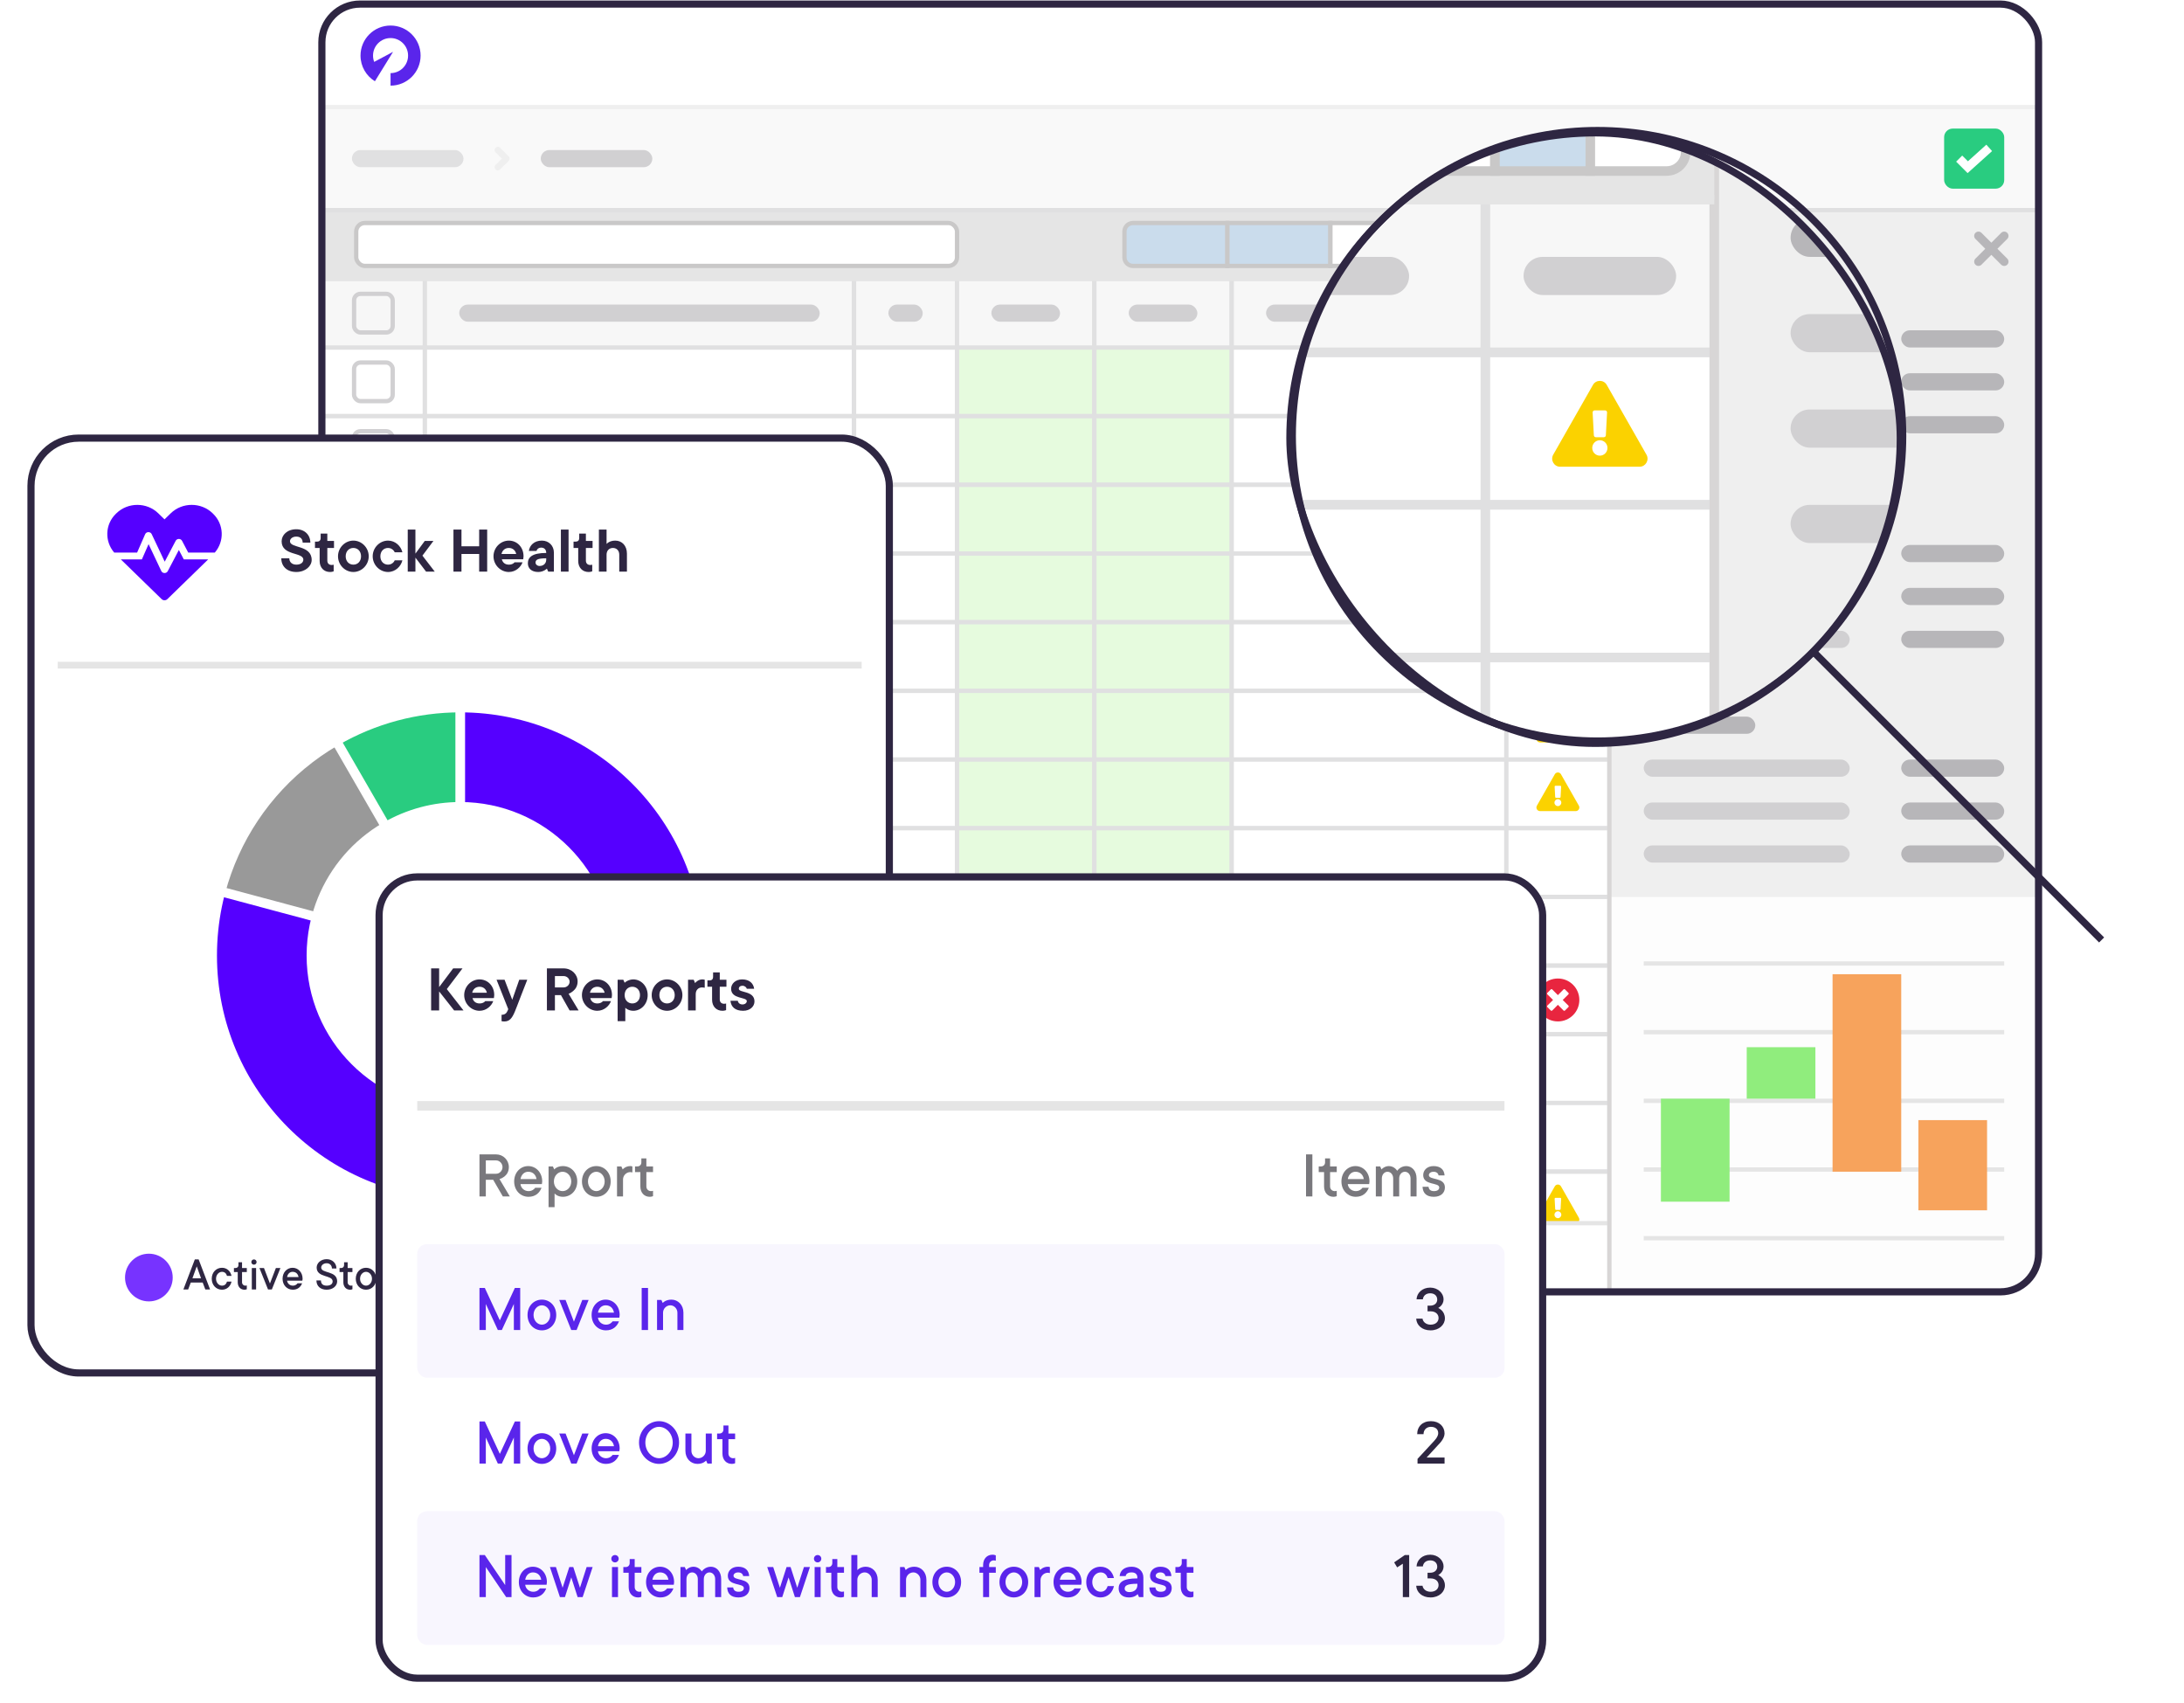 <svg width="458" height="357" viewBox="0 0 458 357" fill="none" xmlns="http://www.w3.org/2000/svg">
<g clip-path="url(#clip0_6197_30783)">
<rect x="67.5" y="0.855" width="360" height="270" rx="8" fill="#F9F9F9"/>
<rect x="67.5" y="72.856" width="21.6" height="14.4" fill="white"/>
<rect x="74.251" y="76.005" width="8.1" height="8.1" rx="1.35" fill="white" stroke="#D1D0D2" stroke-width="0.9"/>
<rect x="67.5" y="72.856" width="21.6" height="14.4" stroke="#E0E0E1" stroke-width="0.9"/>
<rect x="89.102" y="72.856" width="90" height="14.4" fill="white"/>
<rect x="89.102" y="72.856" width="90" height="14.4" stroke="#E0E0E1" stroke-width="0.9"/>
<rect x="179.102" y="72.856" width="21.6" height="14.4" fill="white"/>
<rect x="179.102" y="72.856" width="21.6" height="14.4" stroke="#E0E0E1" stroke-width="0.9"/>
<rect x="200.699" y="72.856" width="28.8" height="14.4" fill="#E6FBDE"/>
<rect x="200.699" y="72.856" width="28.8" height="14.4" stroke="#E0E0E1" stroke-width="0.9"/>
<rect x="229.5" y="72.856" width="28.8" height="14.4" fill="#E6FBDE"/>
<rect x="229.5" y="72.856" width="28.8" height="14.4" stroke="#E0E0E1" stroke-width="0.9"/>
<rect x="258.301" y="72.856" width="57.6" height="14.4" fill="white"/>
<rect x="258.301" y="72.856" width="57.6" height="14.4" stroke="#E0E0E1" stroke-width="0.9"/>
<rect x="315.898" y="72.856" width="21.6" height="14.4" fill="white"/>
<path d="M331.098 82.516C331.386 83.022 331.024 83.655 330.448 83.655H322.95C322.373 83.655 322.013 83.021 322.3 82.516L326.05 75.934C326.338 75.428 327.061 75.429 327.349 75.934L331.098 82.516ZM326.699 81.155C326.302 81.155 325.98 81.481 325.98 81.883C325.98 82.285 326.302 82.611 326.699 82.611C327.096 82.611 327.418 82.285 327.418 81.883C327.418 81.481 327.096 81.155 326.699 81.155ZM326.017 78.539L326.133 80.691C326.138 80.791 326.22 80.87 326.32 80.87H327.078C327.178 80.87 327.26 80.791 327.266 80.691L327.382 78.539C327.387 78.43 327.302 78.339 327.194 78.339H326.204C326.096 78.339 326.011 78.43 326.017 78.539Z" fill="#FBD200"/>
<rect x="315.898" y="72.856" width="21.6" height="14.4" stroke="#E0E0E1" stroke-width="0.9"/>
<rect x="67.5" y="87.254" width="21.6" height="14.4" fill="white"/>
<rect x="74.251" y="90.407" width="8.1" height="8.1" rx="1.35" fill="white" stroke="#D1D0D2" stroke-width="0.9"/>
<rect x="67.5" y="87.254" width="21.6" height="14.4" stroke="#E0E0E1" stroke-width="0.9"/>
<rect x="89.102" y="87.254" width="90" height="14.4" fill="white"/>
<rect x="89.102" y="87.254" width="90" height="14.4" stroke="#E0E0E1" stroke-width="0.9"/>
<rect x="179.102" y="87.254" width="21.6" height="14.4" fill="white"/>
<rect x="179.102" y="87.254" width="21.6" height="14.4" stroke="#E0E0E1" stroke-width="0.9"/>
<rect x="200.699" y="87.254" width="28.8" height="14.4" fill="#E6FBDE"/>
<rect x="200.699" y="87.254" width="28.8" height="14.4" stroke="#E0E0E1" stroke-width="0.9"/>
<rect x="229.5" y="87.254" width="28.8" height="14.4" fill="#E6FBDE"/>
<rect x="229.5" y="87.254" width="28.8" height="14.4" stroke="#E0E0E1" stroke-width="0.9"/>
<rect x="258.301" y="87.254" width="57.6" height="14.4" fill="white"/>
<rect x="258.301" y="87.254" width="57.6" height="14.4" stroke="#E0E0E1" stroke-width="0.9"/>
<rect x="315.898" y="87.254" width="21.6" height="14.4" fill="white"/>
<rect x="315.898" y="87.254" width="21.6" height="14.4" stroke="#E0E0E1" stroke-width="0.9"/>
<rect x="67.5" y="101.656" width="21.6" height="14.4" fill="white"/>
<rect x="74.251" y="104.805" width="8.1" height="8.1" rx="1.35" fill="white" stroke="#D1D0D2" stroke-width="0.9"/>
<rect x="67.5" y="101.656" width="21.6" height="14.4" stroke="#E0E0E1" stroke-width="0.9"/>
<rect x="89.102" y="101.656" width="90" height="14.4" fill="white"/>
<rect x="89.102" y="101.656" width="90" height="14.4" stroke="#E0E0E1" stroke-width="0.9"/>
<rect x="179.102" y="101.656" width="21.6" height="14.4" fill="white"/>
<rect x="179.102" y="101.656" width="21.6" height="14.4" stroke="#E0E0E1" stroke-width="0.9"/>
<rect x="200.699" y="101.656" width="28.8" height="14.4" fill="#E6FBDE"/>
<rect x="200.699" y="101.656" width="28.8" height="14.4" stroke="#E0E0E1" stroke-width="0.9"/>
<rect x="229.5" y="101.656" width="28.8" height="14.4" fill="#E6FBDE"/>
<rect x="229.5" y="101.656" width="28.8" height="14.4" stroke="#E0E0E1" stroke-width="0.9"/>
<rect x="258.301" y="101.656" width="57.6" height="14.4" fill="white"/>
<rect x="258.301" y="101.656" width="57.6" height="14.4" stroke="#E0E0E1" stroke-width="0.9"/>
<rect x="315.898" y="101.656" width="21.6" height="14.4" fill="white"/>
<rect x="315.898" y="101.656" width="21.6" height="14.4" stroke="#E0E0E1" stroke-width="0.9"/>
<rect x="67.5" y="116.055" width="21.6" height="14.4" fill="white"/>
<rect x="74.251" y="119.204" width="8.1" height="8.1" rx="1.35" fill="white" stroke="#D1D0D2" stroke-width="0.9"/>
<rect x="67.5" y="116.055" width="21.6" height="14.4" stroke="#E0E0E1" stroke-width="0.9"/>
<rect x="89.102" y="116.055" width="90" height="14.4" fill="white"/>
<rect x="89.102" y="116.055" width="90" height="14.4" stroke="#E0E0E1" stroke-width="0.9"/>
<rect x="179.102" y="116.055" width="21.6" height="14.4" fill="white"/>
<rect x="179.102" y="116.055" width="21.6" height="14.4" stroke="#E0E0E1" stroke-width="0.9"/>
<rect x="200.699" y="116.055" width="28.8" height="14.4" fill="#E6FBDE"/>
<rect x="200.699" y="116.055" width="28.8" height="14.4" stroke="#E0E0E1" stroke-width="0.9"/>
<rect x="229.5" y="116.055" width="28.8" height="14.4" fill="#E6FBDE"/>
<rect x="229.5" y="116.055" width="28.8" height="14.4" stroke="#E0E0E1" stroke-width="0.9"/>
<rect x="258.301" y="116.055" width="57.6" height="14.4" fill="white"/>
<rect x="258.301" y="116.055" width="57.6" height="14.4" stroke="#E0E0E1" stroke-width="0.9"/>
<rect x="315.898" y="116.055" width="21.6" height="14.4" fill="white"/>
<path d="M331.098 125.715C331.386 126.221 331.024 126.854 330.448 126.854H322.95C322.373 126.854 322.013 126.22 322.3 125.715L326.05 119.133C326.338 118.627 327.061 118.628 327.349 119.133L331.098 125.715ZM326.699 124.354C326.302 124.354 325.98 124.68 325.98 125.082C325.98 125.484 326.302 125.81 326.699 125.81C327.096 125.81 327.418 125.484 327.418 125.082C327.418 124.68 327.096 124.354 326.699 124.354ZM326.017 121.738L326.133 123.89C326.138 123.991 326.22 124.07 326.32 124.07H327.078C327.178 124.07 327.26 123.991 327.266 123.89L327.382 121.738C327.387 121.63 327.302 121.538 327.194 121.538H326.204C326.096 121.538 326.011 121.63 326.017 121.738Z" fill="#FBD200"/>
<rect x="315.898" y="116.055" width="21.6" height="14.4" stroke="#E0E0E1" stroke-width="0.9"/>
<rect x="67.5" y="130.457" width="21.6" height="14.4" fill="white"/>
<rect x="74.251" y="133.606" width="8.1" height="8.1" rx="1.35" fill="white" stroke="#D1D0D2" stroke-width="0.9"/>
<rect x="67.5" y="130.457" width="21.6" height="14.4" stroke="#E0E0E1" stroke-width="0.9"/>
<rect x="89.102" y="130.457" width="90" height="14.4" fill="white"/>
<rect x="89.102" y="130.457" width="90" height="14.4" stroke="#E0E0E1" stroke-width="0.9"/>
<rect x="179.102" y="130.457" width="21.6" height="14.4" fill="white"/>
<rect x="179.102" y="130.457" width="21.6" height="14.4" stroke="#E0E0E1" stroke-width="0.9"/>
<rect x="200.699" y="130.457" width="28.8" height="14.4" fill="#E6FBDE"/>
<rect x="200.699" y="130.457" width="28.8" height="14.4" stroke="#E0E0E1" stroke-width="0.9"/>
<rect x="229.5" y="130.457" width="28.8" height="14.4" fill="#E6FBDE"/>
<rect x="229.5" y="130.457" width="28.8" height="14.4" stroke="#E0E0E1" stroke-width="0.9"/>
<rect x="258.301" y="130.457" width="57.6" height="14.4" fill="white"/>
<rect x="258.301" y="130.457" width="57.6" height="14.4" stroke="#E0E0E1" stroke-width="0.9"/>
<rect x="315.898" y="130.457" width="21.6" height="14.4" fill="white"/>
<rect x="315.898" y="130.457" width="21.6" height="14.4" stroke="#E0E0E1" stroke-width="0.9"/>
<rect x="67.5" y="144.855" width="21.6" height="14.4" fill="white"/>
<rect x="74.251" y="148.005" width="8.1" height="8.1" rx="1.35" fill="white" stroke="#D1D0D2" stroke-width="0.9"/>
<rect x="67.5" y="144.855" width="21.6" height="14.4" stroke="#E0E0E1" stroke-width="0.9"/>
<rect x="89.102" y="144.855" width="90" height="14.4" fill="white"/>
<rect x="89.102" y="144.855" width="90" height="14.4" stroke="#E0E0E1" stroke-width="0.9"/>
<rect x="179.102" y="144.855" width="21.6" height="14.4" fill="white"/>
<rect x="179.102" y="144.855" width="21.6" height="14.4" stroke="#E0E0E1" stroke-width="0.9"/>
<rect x="200.699" y="144.855" width="28.8" height="14.4" fill="#E6FBDE"/>
<rect x="200.699" y="144.855" width="28.8" height="14.4" stroke="#E0E0E1" stroke-width="0.9"/>
<rect x="229.5" y="144.855" width="28.8" height="14.4" fill="#E6FBDE"/>
<rect x="229.5" y="144.855" width="28.8" height="14.4" stroke="#E0E0E1" stroke-width="0.9"/>
<rect x="258.301" y="144.855" width="57.6" height="14.4" fill="white"/>
<rect x="258.301" y="144.855" width="57.6" height="14.4" stroke="#E0E0E1" stroke-width="0.9"/>
<rect x="315.898" y="144.855" width="21.6" height="14.4" fill="white"/>
<path d="M331.098 154.516C331.386 155.022 331.024 155.655 330.448 155.655H322.95C322.373 155.655 322.013 155.021 322.3 154.516L326.05 147.934C326.338 147.428 327.061 147.429 327.349 147.934L331.098 154.516ZM326.699 153.155C326.302 153.155 325.98 153.481 325.98 153.883C325.98 154.285 326.302 154.611 326.699 154.611C327.096 154.611 327.418 154.285 327.418 153.883C327.418 153.481 327.096 153.155 326.699 153.155ZM326.017 150.539L326.133 152.691C326.138 152.791 326.22 152.87 326.32 152.87H327.078C327.178 152.87 327.26 152.791 327.266 152.691L327.382 150.539C327.387 150.431 327.302 150.339 327.194 150.339H326.204C326.096 150.339 326.011 150.431 326.017 150.539Z" fill="#FBD200"/>
<rect x="315.898" y="144.855" width="21.6" height="14.4" stroke="#E0E0E1" stroke-width="0.9"/>
<rect x="67.5" y="159.254" width="21.6" height="14.4" fill="white"/>
<rect x="74.251" y="162.407" width="8.1" height="8.1" rx="1.35" fill="white" stroke="#D1D0D2" stroke-width="0.9"/>
<rect x="67.5" y="159.254" width="21.6" height="14.4" stroke="#E0E0E1" stroke-width="0.9"/>
<rect x="89.102" y="159.254" width="90" height="14.4" fill="white"/>
<rect x="89.102" y="159.254" width="90" height="14.4" stroke="#E0E0E1" stroke-width="0.9"/>
<rect x="179.102" y="159.254" width="21.6" height="14.4" fill="white"/>
<rect x="179.102" y="159.254" width="21.6" height="14.4" stroke="#E0E0E1" stroke-width="0.9"/>
<rect x="200.699" y="159.254" width="28.8" height="14.4" fill="#E6FBDE"/>
<rect x="200.699" y="159.254" width="28.8" height="14.4" stroke="#E0E0E1" stroke-width="0.9"/>
<rect x="229.5" y="159.254" width="28.8" height="14.4" fill="#E6FBDE"/>
<rect x="229.5" y="159.254" width="28.8" height="14.4" stroke="#E0E0E1" stroke-width="0.9"/>
<rect x="258.301" y="159.254" width="57.6" height="14.4" fill="white"/>
<rect x="258.301" y="159.254" width="57.6" height="14.4" stroke="#E0E0E1" stroke-width="0.9"/>
<rect x="315.898" y="159.254" width="21.6" height="14.4" fill="white"/>
<path d="M331.098 168.918C331.386 169.424 331.024 170.057 330.448 170.057H322.95C322.373 170.057 322.013 169.423 322.3 168.918L326.05 162.336C326.338 161.83 327.061 161.831 327.349 162.336L331.098 168.918ZM326.699 167.557C326.302 167.557 325.98 167.883 325.98 168.285C325.98 168.687 326.302 169.013 326.699 169.013C327.096 169.013 327.418 168.687 327.418 168.285C327.418 167.883 327.096 167.557 326.699 167.557ZM326.017 164.942L326.133 167.093C326.138 167.194 326.22 167.273 326.32 167.273H327.078C327.178 167.273 327.26 167.194 327.266 167.093L327.382 164.942C327.387 164.833 327.302 164.741 327.194 164.741H326.204C326.096 164.741 326.011 164.833 326.017 164.942Z" fill="#FBD200"/>
<rect x="315.898" y="159.254" width="21.6" height="14.4" stroke="#E0E0E1" stroke-width="0.9"/>
<rect x="67.5" y="173.656" width="21.6" height="14.4" fill="white"/>
<rect x="74.251" y="176.805" width="8.1" height="8.1" rx="1.35" fill="white" stroke="#D1D0D2" stroke-width="0.9"/>
<rect x="67.5" y="173.656" width="21.6" height="14.4" stroke="#E0E0E1" stroke-width="0.9"/>
<rect x="89.102" y="173.656" width="90" height="14.4" fill="white"/>
<rect x="89.102" y="173.656" width="90" height="14.4" stroke="#E0E0E1" stroke-width="0.9"/>
<rect x="179.102" y="173.656" width="21.6" height="14.4" fill="white"/>
<rect x="179.102" y="173.656" width="21.6" height="14.4" stroke="#E0E0E1" stroke-width="0.9"/>
<rect x="200.699" y="173.656" width="28.8" height="14.4" fill="#E6FBDE"/>
<rect x="200.699" y="173.656" width="28.8" height="14.4" stroke="#E0E0E1" stroke-width="0.9"/>
<rect x="229.5" y="173.656" width="28.8" height="14.4" fill="#E6FBDE"/>
<rect x="229.5" y="173.656" width="28.8" height="14.4" stroke="#E0E0E1" stroke-width="0.9"/>
<rect x="258.301" y="173.656" width="57.6" height="14.4" fill="white"/>
<rect x="258.301" y="173.656" width="57.6" height="14.4" stroke="#E0E0E1" stroke-width="0.9"/>
<rect x="315.898" y="173.656" width="21.6" height="14.4" fill="white"/>
<rect x="315.898" y="173.656" width="21.6" height="14.4" stroke="#E0E0E1" stroke-width="0.9"/>
<rect x="67.5" y="188.055" width="21.6" height="14.4" fill="white"/>
<rect x="74.251" y="191.204" width="8.1" height="8.1" rx="1.35" fill="white" stroke="#D1D0D2" stroke-width="0.9"/>
<rect x="67.5" y="188.055" width="21.6" height="14.4" stroke="#E0E0E1" stroke-width="0.9"/>
<rect x="89.102" y="188.055" width="90" height="14.4" fill="white"/>
<rect x="89.102" y="188.055" width="90" height="14.4" stroke="#E0E0E1" stroke-width="0.9"/>
<rect x="179.102" y="188.055" width="21.6" height="14.4" fill="white"/>
<rect x="179.102" y="188.055" width="21.6" height="14.4" stroke="#E0E0E1" stroke-width="0.9"/>
<rect x="200.699" y="188.055" width="28.8" height="14.4" fill="#E6FBDE"/>
<rect x="200.699" y="188.055" width="28.8" height="14.4" stroke="#E0E0E1" stroke-width="0.9"/>
<rect x="229.5" y="188.055" width="28.8" height="14.4" fill="#E6FBDE"/>
<rect x="229.5" y="188.055" width="28.8" height="14.4" stroke="#E0E0E1" stroke-width="0.9"/>
<rect x="258.301" y="188.055" width="57.6" height="14.4" fill="white"/>
<rect x="258.301" y="188.055" width="57.6" height="14.4" stroke="#E0E0E1" stroke-width="0.9"/>
<rect x="315.898" y="188.055" width="21.6" height="14.4" fill="white"/>
<rect x="315.898" y="188.055" width="21.6" height="14.4" stroke="#E0E0E1" stroke-width="0.9"/>
<rect x="67.5" y="202.457" width="21.6" height="14.4" fill="white"/>
<rect x="74.251" y="205.606" width="8.1" height="8.1" rx="1.35" fill="white" stroke="#D1D0D2" stroke-width="0.9"/>
<rect x="67.5" y="202.457" width="21.6" height="14.4" stroke="#E0E0E1" stroke-width="0.9"/>
<rect x="89.102" y="202.457" width="90" height="14.4" fill="white"/>
<rect x="89.102" y="202.457" width="90" height="14.4" stroke="#E0E0E1" stroke-width="0.9"/>
<rect x="179.102" y="202.457" width="21.6" height="14.4" fill="white"/>
<rect x="179.102" y="202.457" width="21.6" height="14.4" stroke="#E0E0E1" stroke-width="0.9"/>
<rect x="200.699" y="202.457" width="28.8" height="14.4" fill="#E6FBDE"/>
<rect x="200.699" y="202.457" width="28.8" height="14.4" stroke="#E0E0E1" stroke-width="0.9"/>
<rect x="229.5" y="202.457" width="28.8" height="14.4" fill="#E6FBDE"/>
<rect x="229.5" y="202.457" width="28.8" height="14.4" stroke="#E0E0E1" stroke-width="0.9"/>
<rect x="258.301" y="202.457" width="57.6" height="14.4" fill="white"/>
<rect x="258.301" y="202.457" width="57.6" height="14.4" stroke="#E0E0E1" stroke-width="0.9"/>
<rect x="315.898" y="202.457" width="21.6" height="14.4" fill="white"/>
<path d="M326.699 205.156C324.213 205.156 322.199 207.17 322.199 209.656C322.199 212.142 324.213 214.156 326.699 214.156C329.185 214.156 331.199 212.142 331.199 209.656C331.199 207.17 329.185 205.156 326.699 205.156ZM328.906 210.838C328.991 210.923 328.991 211.061 328.906 211.146L328.187 211.863C328.102 211.948 327.964 211.948 327.879 211.863L326.699 210.672L325.518 211.863C325.433 211.948 325.295 211.948 325.21 211.863L324.493 211.144C324.407 211.059 324.407 210.921 324.493 210.836L325.683 209.656L324.493 208.475C324.407 208.39 324.407 208.252 324.493 208.167L325.211 207.448C325.297 207.363 325.435 207.363 325.52 207.448L326.699 208.64L327.88 207.45C327.966 207.365 328.104 207.365 328.189 207.45L328.907 208.168C328.993 208.254 328.993 208.392 328.907 208.477L327.715 209.656L328.906 210.838Z" fill="#E8253F"/>
<rect x="315.898" y="202.457" width="21.6" height="14.4" stroke="#E0E0E1" stroke-width="0.9"/>
<rect x="67.5" y="216.855" width="21.6" height="14.4" fill="white"/>
<rect x="74.251" y="220.005" width="8.1" height="8.1" rx="1.35" fill="white" stroke="#D1D0D2" stroke-width="0.9"/>
<rect x="67.5" y="216.855" width="21.6" height="14.4" stroke="#E0E0E1" stroke-width="0.9"/>
<rect x="89.102" y="216.855" width="90" height="14.4" fill="white"/>
<rect x="89.102" y="216.855" width="90" height="14.4" stroke="#E0E0E1" stroke-width="0.9"/>
<rect x="179.102" y="216.855" width="21.6" height="14.4" fill="white"/>
<rect x="179.102" y="216.855" width="21.6" height="14.4" stroke="#E0E0E1" stroke-width="0.9"/>
<rect x="200.699" y="216.855" width="28.8" height="14.4" fill="#E6FBDE"/>
<rect x="200.699" y="216.855" width="28.8" height="14.4" stroke="#E0E0E1" stroke-width="0.9"/>
<rect x="229.5" y="216.855" width="28.8" height="14.4" fill="#E6FBDE"/>
<rect x="229.5" y="216.855" width="28.8" height="14.4" stroke="#E0E0E1" stroke-width="0.9"/>
<rect x="258.301" y="216.855" width="57.6" height="14.4" fill="white"/>
<rect x="258.301" y="216.855" width="57.6" height="14.4" stroke="#E0E0E1" stroke-width="0.9"/>
<rect x="315.898" y="216.855" width="21.6" height="14.4" fill="white"/>
<rect x="315.898" y="216.855" width="21.6" height="14.4" stroke="#E0E0E1" stroke-width="0.9"/>
<rect x="67.5" y="231.254" width="21.6" height="14.4" fill="white"/>
<rect x="74.251" y="234.407" width="8.1" height="8.1" rx="1.35" fill="white" stroke="#D1D0D2" stroke-width="0.9"/>
<rect x="67.5" y="231.254" width="21.6" height="14.4" stroke="#E0E0E1" stroke-width="0.9"/>
<rect x="89.102" y="231.254" width="90" height="14.4" fill="white"/>
<rect x="89.102" y="231.254" width="90" height="14.4" stroke="#E0E0E1" stroke-width="0.9"/>
<rect x="179.102" y="231.254" width="21.6" height="14.4" fill="white"/>
<rect x="179.102" y="231.254" width="21.6" height="14.4" stroke="#E0E0E1" stroke-width="0.9"/>
<rect x="200.699" y="231.254" width="28.8" height="14.4" fill="#E6FBDE"/>
<rect x="200.699" y="231.254" width="28.8" height="14.4" stroke="#E0E0E1" stroke-width="0.9"/>
<rect x="229.5" y="231.254" width="28.8" height="14.4" fill="#E6FBDE"/>
<rect x="229.5" y="231.254" width="28.8" height="14.4" stroke="#E0E0E1" stroke-width="0.9"/>
<rect x="258.301" y="231.254" width="57.6" height="14.4" fill="white"/>
<rect x="258.301" y="231.254" width="57.6" height="14.4" stroke="#E0E0E1" stroke-width="0.9"/>
<rect x="315.898" y="231.254" width="21.6" height="14.4" fill="white"/>
<rect x="315.898" y="231.254" width="21.6" height="14.4" stroke="#E0E0E1" stroke-width="0.9"/>
<rect x="67.5" y="245.656" width="21.6" height="14.4" fill="white"/>
<rect x="74.251" y="248.805" width="8.1" height="8.1" rx="1.35" fill="white" stroke="#D1D0D2" stroke-width="0.9"/>
<rect x="67.5" y="245.656" width="21.6" height="14.4" stroke="#E0E0E1" stroke-width="0.9"/>
<rect x="89.102" y="245.656" width="90" height="14.4" fill="white"/>
<rect x="89.102" y="245.656" width="90" height="14.4" stroke="#E0E0E1" stroke-width="0.9"/>
<rect x="179.102" y="245.656" width="21.6" height="14.4" fill="white"/>
<rect x="179.102" y="245.656" width="21.6" height="14.4" stroke="#E0E0E1" stroke-width="0.9"/>
<rect x="200.699" y="245.656" width="28.8" height="14.4" fill="#E6FBDE"/>
<rect x="200.699" y="245.656" width="28.8" height="14.4" stroke="#E0E0E1" stroke-width="0.9"/>
<rect x="229.5" y="245.656" width="28.8" height="14.4" fill="#E6FBDE"/>
<rect x="229.5" y="245.656" width="28.8" height="14.4" stroke="#E0E0E1" stroke-width="0.9"/>
<rect x="258.301" y="245.656" width="57.6" height="14.4" fill="white"/>
<rect x="258.301" y="245.656" width="57.6" height="14.4" stroke="#E0E0E1" stroke-width="0.9"/>
<rect x="315.898" y="245.656" width="21.6" height="14.4" fill="white"/>
<path d="M331.098 255.317C331.386 255.823 331.024 256.455 330.448 256.455H322.95C322.373 256.455 322.013 255.822 322.3 255.317L326.05 248.735C326.338 248.229 327.061 248.229 327.349 248.735L331.098 255.317ZM326.699 253.956C326.302 253.956 325.98 254.282 325.98 254.684C325.98 255.086 326.302 255.411 326.699 255.411C327.096 255.411 327.418 255.086 327.418 254.684C327.418 254.282 327.096 253.956 326.699 253.956ZM326.017 251.34L326.133 253.492C326.138 253.592 326.22 253.671 326.32 253.671H327.078C327.178 253.671 327.26 253.592 327.266 253.492L327.382 251.34C327.387 251.231 327.302 251.14 327.194 251.14H326.204C326.096 251.14 326.011 251.231 326.017 251.34Z" fill="#FBD200"/>
<rect x="315.898" y="245.656" width="21.6" height="14.4" stroke="#E0E0E1" stroke-width="0.9"/>
<rect x="67.5" y="256.457" width="270" height="14.4" fill="white"/>
<rect x="67.5" y="256.457" width="270" height="14.4" stroke="#E5E5E5" stroke-width="0.9"/>
<rect x="67.5" y="58.457" width="21.6" height="14.4" fill="#F7F7F7"/>
<rect x="74.251" y="61.606" width="8.1" height="8.1" rx="1.35" fill="#F7F7F7" stroke="#D1D0D2" stroke-width="0.9"/>
<rect x="67.5" y="58.457" width="21.6" height="14.4" stroke="#E0E0E1" stroke-width="0.9"/>
<rect x="89.102" y="58.457" width="90" height="14.4" fill="#F7F7F7"/>
<rect x="96.301" y="63.855" width="75.6" height="3.6" rx="1.8" fill="#D1D0D2"/>
<rect x="89.102" y="58.457" width="90" height="14.4" stroke="#E0E0E1" stroke-width="0.9"/>
<rect x="179.102" y="58.457" width="21.6" height="14.4" fill="#F7F7F7"/>
<rect x="186.301" y="63.855" width="7.2" height="3.6" rx="1.8" fill="#D1D0D2"/>
<rect x="179.102" y="58.457" width="21.6" height="14.4" stroke="#E0E0E1" stroke-width="0.9"/>
<rect x="200.699" y="58.457" width="28.8" height="14.4" fill="#F7F7F7"/>
<rect x="207.898" y="63.855" width="14.4" height="3.6" rx="1.8" fill="#D1D0D2"/>
<rect x="200.699" y="58.457" width="28.8" height="14.4" stroke="#E0E0E1" stroke-width="0.9"/>
<rect x="229.5" y="58.457" width="28.8" height="14.4" fill="#F7F7F7"/>
<rect x="236.699" y="63.855" width="14.4" height="3.6" rx="1.8" fill="#D1D0D2"/>
<rect x="229.5" y="58.457" width="28.8" height="14.4" stroke="#E0E0E1" stroke-width="0.9"/>
<rect x="258.301" y="58.457" width="57.6" height="14.4" fill="#F7F7F7"/>
<rect x="265.5" y="63.855" width="43.2" height="3.6" rx="1.8" fill="#D1D0D2"/>
<rect x="258.301" y="58.457" width="57.6" height="14.4" stroke="#E0E0E1" stroke-width="0.9"/>
<rect x="315.898" y="58.457" width="21.6" height="14.4" fill="#F7F7F7"/>
<rect x="319.5" y="63.855" width="14.4" height="3.6" rx="1.8" fill="#D1D0D2"/>
<rect x="315.898" y="58.457" width="21.6" height="14.4" stroke="#E0E0E1" stroke-width="0.9"/>
<rect width="90" height="226.8" transform="translate(337.5 44.055)" fill="#EFEFEF"/>
<rect x="344.699" y="60.254" width="23.4" height="3.6" rx="1.8" fill="#B7B6B9"/>
<rect x="344.699" y="69.254" width="43.2" height="3.6" rx="1.8" fill="#D1D0D2"/>
<rect x="344.699" y="78.254" width="43.2" height="3.6" rx="1.8" fill="#D1D0D2"/>
<rect x="344.699" y="87.254" width="43.2" height="3.6" rx="1.8" fill="#D1D0D2"/>
<rect x="398.699" y="69.254" width="21.6" height="3.6" rx="1.8" fill="#B7B6B9"/>
<rect x="398.699" y="78.254" width="21.6" height="3.6" rx="1.8" fill="#B7B6B9"/>
<rect x="398.699" y="87.254" width="21.6" height="3.6" rx="1.8" fill="#B7B6B9"/>
<rect x="344.699" y="105.254" width="23.4" height="3.6" rx="1.8" fill="#B7B6B9"/>
<rect x="344.699" y="114.254" width="43.2" height="3.6" rx="1.8" fill="#D1D0D2"/>
<rect x="344.699" y="123.254" width="43.2" height="3.6" rx="1.8" fill="#D1D0D2"/>
<rect x="344.699" y="132.254" width="43.2" height="3.6" rx="1.8" fill="#D1D0D2"/>
<rect x="398.699" y="114.254" width="21.6" height="3.6" rx="1.8" fill="#B7B6B9"/>
<rect x="398.699" y="123.254" width="21.6" height="3.6" rx="1.8" fill="#B7B6B9"/>
<rect x="398.699" y="132.254" width="21.6" height="3.6" rx="1.8" fill="#B7B6B9"/>
<rect x="344.699" y="150.254" width="23.4" height="3.6" rx="1.8" fill="#B7B6B9"/>
<rect x="344.699" y="159.254" width="43.2" height="3.6" rx="1.8" fill="#D1D0D2"/>
<rect x="344.699" y="168.254" width="43.2" height="3.6" rx="1.8" fill="#D1D0D2"/>
<rect x="344.699" y="177.254" width="43.2" height="3.6" rx="1.8" fill="#D1D0D2"/>
<rect x="398.699" y="159.254" width="21.6" height="3.6" rx="1.8" fill="#B7B6B9"/>
<rect x="398.699" y="168.254" width="21.6" height="3.6" rx="1.8" fill="#B7B6B9"/>
<rect x="398.699" y="177.254" width="21.6" height="3.6" rx="1.8" fill="#B7B6B9"/>
<rect width="90" height="82.8" transform="translate(337.5 188.055)" fill="white"/>
<rect width="90" height="82.8" transform="translate(337.5 188.055)" fill="black" fill-opacity="0.01"/>
<line x1="344.699" y1="202.007" x2="420.299" y2="202.007" stroke="#E5E5E5" stroke-width="0.9"/>
<line x1="344.699" y1="216.405" x2="420.299" y2="216.405" stroke="#E5E5E5" stroke-width="0.9"/>
<line x1="344.699" y1="230.804" x2="420.299" y2="230.804" stroke="#E5E5E5" stroke-width="0.9"/>
<line x1="344.699" y1="245.206" x2="420.299" y2="245.206" stroke="#E5E5E5" stroke-width="0.9"/>
<line x1="344.699" y1="259.605" x2="420.299" y2="259.605" stroke="#E5E5E5" stroke-width="0.9"/>
<rect x="348.301" y="230.355" width="14.4" height="21.6" fill="#90ED7D"/>
<rect width="14.4" height="10.8" transform="matrix(1 0 0 -1 366.301 230.355)" fill="#90ED7D"/>
<rect width="14.4" height="41.4" transform="matrix(1 0 0 -1 384.301 245.656)" fill="#F7A35C"/>
<rect width="14.4" height="18.9" transform="matrix(1 0 0 -1 402.301 253.754)" fill="#F7A35C"/>
<line x1="337.501" y1="44.055" x2="337.501" y2="270.855" stroke="#D8D6D6" stroke-width="0.9"/>
<path d="M414.898 49.457L417.598 52.157M420.298 54.857L417.598 52.157M417.598 52.157L414.898 54.857M417.598 52.157L420.298 49.457" stroke="#B7B6B9" stroke-width="1.8" stroke-linecap="round"/>
<rect width="270" height="14.4" transform="translate(67.5 44.055)" fill="#E5E5E5"/>
<line x1="67.5" y1="58.456" x2="337.5" y2="58.456" stroke="#E5E5E5" stroke-width="0.9"/>
<rect x="74.699" y="46.754" width="126" height="9" rx="1.8" fill="white" stroke="#C9C8C8" stroke-width="0.9"/>
<path d="M235.801 48.554C235.801 47.56 236.607 46.754 237.601 46.754H257.401V55.754H237.601C236.607 55.754 235.801 54.948 235.801 53.954V48.554Z" fill="#CADCEC" stroke="#C9C8C8" stroke-width="0.9"/>
<path d="M257.398 46.754H278.998V55.754H257.398V46.754Z" fill="#CADCEC" stroke="#C9C8C8" stroke-width="0.9"/>
<path d="M279 46.754H298.8C299.794 46.754 300.6 47.56 300.6 48.554V53.954C300.6 54.948 299.794 55.754 298.8 55.754H279V46.754Z" fill="white" stroke="#C9C8C8" stroke-width="0.9"/>
<path d="M307.801 48.554C307.801 47.56 308.607 46.754 309.601 46.754H316.801V55.754H309.601C308.607 55.754 307.801 54.948 307.801 53.954V48.554Z" fill="white" stroke="#C9C8C8" stroke-width="0.9"/>
<path d="M316.801 46.754H325.801V55.754H316.801V46.754Z" fill="#CADCEC" stroke="#C9C8C8" stroke-width="0.9"/>
<path d="M325.801 46.754H333.001C333.995 46.754 334.801 47.56 334.801 48.554V53.954C334.801 54.948 333.995 55.754 333.001 55.754H325.801V46.754Z" fill="white" stroke="#C9C8C8" stroke-width="0.9"/>
<path d="M67.5 22.457H427.5V44.057H67.5V22.457Z" fill="#F9F9F9"/>
<rect x="73.801" y="31.457" width="23.4" height="3.6" rx="1.8" fill="#E0E0E1"/>
<rect x="113.398" y="31.457" width="23.4" height="3.6" rx="1.8" fill="#D1D0D2"/>
<path d="M104.398 31.457L106.198 33.257L104.398 35.057" stroke="#EFEFEF" stroke-width="1.35" stroke-linecap="round" stroke-linejoin="round"/>
<rect x="407.699" y="26.957" width="12.6" height="12.6" rx="1.8" fill="#29CC80"/>
<path d="M410.852 33.254L412.652 35.054L417.152 31.004" stroke="white" stroke-width="1.8"/>
<path d="M427.5 43.607H67.5V44.507H427.5V43.607Z" fill="#E0E0E1"/>
<path d="M67.5 0.855H427.5V22.456H67.5V0.855Z" fill="white"/>
<path d="M81.902 17.956C85.381 17.956 88.202 15.135 88.202 11.655C88.202 8.176 85.381 5.355 81.902 5.355C78.422 5.355 75.602 8.176 75.602 11.655C75.602 13.933 76.81 15.928 78.62 17.034L78.62 17.037L82.427 10.868L78.471 12.977C78.313 12.567 78.227 12.121 78.227 11.655C78.227 9.626 79.872 7.98 81.902 7.98C83.931 7.98 85.577 9.626 85.577 11.655C85.577 13.685 83.931 15.331 81.902 15.331V17.956Z" fill="#5A25EB"/>
<path d="M427.5 22.006H67.5V22.905H427.5V22.006Z" fill="#EFEFEF"/>
</g>
<rect x="67.5" y="0.855" width="360" height="270" rx="8" stroke="#2E2642" stroke-width="1.5"/>
<g filter="url(#filter0_dd_6197_30783)">
<g clip-path="url(#clip1_6197_30783)">
<rect x="6.5" y="86.856" width="180" height="196" rx="10" fill="white"/>
<rect width="180" height="48" transform="translate(6.5 86.856)" fill="white"/>
<line x1="12.102" y1="134.456" x2="180.702" y2="134.456" stroke="#E5E5E5" stroke-width="1.4"/>
<path d="M37.509 110.313L35.18 114.75C34.898 115.29 34.083 115.272 33.825 114.723L31.158 109.085L29.752 112.286H25.341L33.895 120.611C34.228 120.937 34.767 120.937 35.1 120.611L43.659 112.286H38.545L37.509 110.313ZM44.704 102.728L44.592 102.617C42.178 100.268 38.226 100.268 35.808 102.617L34.5 103.893L33.192 102.621C30.778 100.268 26.822 100.268 24.408 102.621L24.296 102.728C22.013 104.951 21.915 108.491 23.954 110.857H28.753L30.436 107.009C30.689 106.433 31.542 106.42 31.814 106.991L34.542 112.763L36.839 108.393C37.115 107.866 37.903 107.866 38.179 108.393L39.473 110.857H45.046C47.085 108.491 46.987 104.951 44.704 102.728Z" fill="#5500FF"/>
<path d="M58.99 112.055H60.67C60.67 112.839 61.23 113.385 62.14 113.385C63.134 113.385 63.61 112.895 63.61 112.335C63.61 110.725 59.06 111.565 59.06 108.499C59.06 107.155 60.25 105.965 62.14 105.965C63.89 105.965 65.08 107.155 65.08 108.765H63.47C63.47 107.981 62.98 107.505 62.14 107.505C61.3 107.505 60.81 107.995 60.81 108.485C60.81 110.011 65.36 109.199 65.36 112.405C65.36 113.665 64.086 114.925 62.14 114.925C60.18 114.925 58.99 113.735 58.99 112.055ZM67.033 112.615V109.885H66.053V108.555H66.473C66.991 108.555 67.243 108.303 67.243 107.785V106.875H68.643V108.415H70.043V109.885H68.643V112.545C68.643 113.105 68.993 113.455 69.553 113.455C69.707 113.455 69.791 113.441 69.861 113.427L69.973 113.385V114.785C69.903 114.813 69.833 114.841 69.749 114.855C69.595 114.897 69.413 114.925 69.203 114.925C67.929 114.925 67.033 114.015 67.033 112.615ZM74.103 109.885C73.193 109.885 72.493 110.571 72.493 111.635C72.493 112.699 73.193 113.385 74.103 113.385C75.013 113.385 75.713 112.699 75.713 111.635C75.713 110.571 75.013 109.885 74.103 109.885ZM74.103 108.345C75.839 108.345 77.323 109.815 77.323 111.635C77.323 113.455 75.839 114.925 74.103 114.925C72.367 114.925 70.883 113.455 70.883 111.635C70.883 109.815 72.367 108.345 74.103 108.345ZM82.776 112.475H84.386C84.092 113.749 82.916 114.925 81.376 114.925C79.64 114.925 78.156 113.455 78.156 111.635C78.156 109.815 79.64 108.345 81.376 108.345C82.916 108.345 84.092 109.521 84.386 110.795H82.776C82.706 110.627 82.594 110.473 82.468 110.347C82.244 110.123 81.894 109.885 81.376 109.885C80.466 109.885 79.766 110.571 79.766 111.635C79.766 112.699 80.466 113.385 81.376 113.385C81.894 113.385 82.244 113.161 82.468 112.937C82.594 112.811 82.706 112.657 82.776 112.475ZM85.506 114.855V106.035H87.116V111.075L89.076 108.415H90.896L88.586 111.495L91.176 114.855H89.356L87.116 111.915V114.855H85.506ZM95.094 114.855V106.035H96.774V109.535H100.484V106.035H102.164V114.855H100.484V111.145H96.774V114.855H95.094ZM107.9 112.895H109.58C109.244 113.861 108.166 114.925 106.71 114.925C104.974 114.925 103.49 113.455 103.49 111.635C103.49 109.815 104.974 108.345 106.71 108.345C108.39 108.345 109.79 109.675 109.79 111.635C109.79 111.789 109.762 111.929 109.748 112.055L109.72 112.265H105.24C105.394 112.895 105.87 113.385 106.71 113.385C107.144 113.385 107.41 113.273 107.62 113.147C107.732 113.077 107.83 112.993 107.9 112.895ZM105.17 111.145H108.25C108.096 110.431 107.55 109.885 106.71 109.885C105.87 109.885 105.324 110.431 105.17 111.145ZM114.967 114.855L114.687 114.225C114.533 114.351 114.379 114.477 114.197 114.575C113.875 114.757 113.427 114.925 112.867 114.925C111.467 114.925 110.697 114.169 110.697 113.105C110.697 111.831 111.607 110.935 114.547 110.935C114.547 110.221 114.127 109.815 113.497 109.815C113.063 109.815 112.839 109.997 112.685 110.165C112.601 110.263 112.545 110.389 112.517 110.515H110.907C111.061 109.339 112.027 108.345 113.637 108.345C115.093 108.345 116.157 109.409 116.157 110.865V114.855H114.967ZM114.547 112.335V112.055C112.657 112.055 112.307 112.405 112.307 112.965C112.307 113.315 112.657 113.665 113.147 113.665C113.987 113.665 114.547 113.119 114.547 112.335ZM117.622 114.855V106.035H119.232V114.855H117.622ZM121.256 112.615V109.885H120.276V108.555H120.696C121.214 108.555 121.466 108.303 121.466 107.785V106.875H122.866V108.415H124.266V109.885H122.866V112.545C122.866 113.105 123.216 113.455 123.776 113.455C123.93 113.455 124.014 113.441 124.084 113.427L124.196 113.385V114.785C124.126 114.813 124.056 114.841 123.972 114.855C123.818 114.897 123.636 114.925 123.426 114.925C122.152 114.925 121.256 114.015 121.256 112.615ZM125.592 114.855V106.035H127.202V109.045C127.328 108.919 127.468 108.793 127.636 108.695C127.93 108.527 128.392 108.345 129.022 108.345C130.422 108.345 131.472 109.395 131.472 111.075V114.855H129.862V111.285C129.862 110.445 129.316 109.885 128.532 109.885C127.748 109.885 127.202 110.445 127.202 111.285V114.855H125.592Z" fill="#2E2642"/>
<path d="M148.5 195.355C148.5 224.074 125.219 247.355 96.5 247.355C67.781 247.355 44.5 224.074 44.5 195.355C44.5 166.637 67.781 143.355 96.5 143.355C125.219 143.355 148.5 166.637 148.5 195.355ZM65.3 195.355C65.3 212.587 79.269 226.555 96.5 226.555C113.731 226.555 127.7 212.587 127.7 195.355C127.7 178.124 113.731 164.155 96.5 164.155C79.269 164.155 65.3 178.124 65.3 195.355Z" fill="#5500FF" stroke="white" stroke-width="2"/>
<path d="M96.5 143.355C85.053 143.355 73.926 147.133 64.844 154.101C55.763 161.07 49.235 170.84 46.272 181.897L66.363 187.28C68.141 180.646 72.058 174.784 77.507 170.603C82.956 166.422 89.632 164.155 96.5 164.155V143.355Z" fill="#999999" stroke="white" stroke-width="2"/>
<path d="M96.5 143.355C87.372 143.355 78.405 145.758 70.5 150.322L80.9 168.335C85.643 165.597 91.023 164.155 96.5 164.155V143.355Z" fill="#29CC80" stroke="white" stroke-width="2"/>
<circle opacity="0.8" cx="31.219" cy="262.855" r="5" fill="#5500FF"/>
<path d="M38.457 265.355L40.857 259.055H41.657L44.057 265.355H43.057L42.507 263.905H40.007L39.457 265.355H38.457ZM40.357 263.005H42.157L41.257 260.505L40.357 263.005ZM47.603 263.705H48.553C48.343 264.665 47.613 265.405 46.553 265.405C45.353 265.405 44.403 264.455 44.403 263.105C44.403 261.755 45.353 260.805 46.553 260.805C47.613 260.805 48.343 261.545 48.553 262.505H47.603C47.453 261.995 47.113 261.655 46.553 261.655C45.903 261.655 45.303 262.255 45.303 263.105C45.303 263.955 45.903 264.555 46.553 264.555C47.113 264.555 47.453 264.215 47.603 263.705ZM49.857 263.855V261.705H49.057V260.855H49.407C49.757 260.855 50.007 260.605 50.007 260.255V259.655H50.757V260.855H51.757V261.705H50.757V263.855C50.757 264.255 51.057 264.555 51.457 264.555C51.527 264.555 51.597 264.545 51.667 264.535L51.757 264.505V265.305C51.717 265.325 51.667 265.345 51.617 265.355C51.517 265.385 51.397 265.405 51.257 265.405C50.457 265.405 49.857 264.805 49.857 263.855ZM52.807 265.355V260.855H53.707V265.355H52.807ZM53.257 259.055C53.567 259.055 53.807 259.295 53.807 259.605C53.807 259.915 53.567 260.155 53.257 260.155C52.947 260.155 52.707 259.915 52.707 259.605C52.707 259.295 52.947 259.055 53.257 259.055ZM56.207 265.355L54.407 260.855H55.357L56.607 264.105L57.857 260.855H58.807L57.007 265.355H56.207ZM62.406 264.055H63.356C63.066 264.805 62.456 265.405 61.406 265.405C60.206 265.405 59.256 264.455 59.256 263.105C59.256 261.755 60.196 260.805 61.356 260.805C62.516 260.805 63.456 261.755 63.456 263.105C63.456 263.215 63.436 263.315 63.426 263.385L63.406 263.505H60.206C60.256 264.065 60.756 264.555 61.406 264.555C61.956 264.555 62.256 264.255 62.406 264.055ZM60.206 262.755H62.606C62.496 262.105 62.066 261.655 61.356 261.655C60.756 261.655 60.316 262.105 60.206 262.755ZM66.356 263.455H67.306C67.306 264.165 67.706 264.555 68.506 264.555C69.356 264.555 69.756 264.165 69.756 263.655C69.756 262.255 66.406 262.955 66.406 260.755C66.406 259.845 67.256 259.005 68.506 259.005C69.706 259.005 70.556 259.865 70.556 260.955H69.606C69.606 260.305 69.156 259.855 68.506 259.855C67.806 259.855 67.356 260.305 67.356 260.755C67.356 262.055 70.706 261.355 70.706 263.655C70.706 264.565 69.856 265.405 68.506 265.405C67.156 265.405 66.356 264.605 66.356 263.455ZM72.006 263.855V261.705H71.206V260.855H71.556C71.906 260.855 72.156 260.605 72.156 260.255V259.655H72.906V260.855H73.906V261.705H72.906V263.855C72.906 264.255 73.206 264.555 73.606 264.555C73.676 264.555 73.746 264.545 73.816 264.535L73.906 264.505V265.305C73.866 265.325 73.816 265.345 73.766 265.355C73.666 265.385 73.546 265.405 73.406 265.405C72.606 265.405 72.006 264.805 72.006 263.855ZM76.758 264.555C77.408 264.555 78.008 263.955 78.008 263.105C78.008 262.255 77.408 261.655 76.758 261.655C76.108 261.655 75.508 262.255 75.508 263.105C75.508 263.955 76.108 264.555 76.758 264.555ZM76.758 265.405C75.558 265.405 74.608 264.455 74.608 263.105C74.608 261.755 75.558 260.805 76.758 260.805C77.958 260.805 78.908 261.755 78.908 263.105C78.908 264.455 77.958 265.405 76.758 265.405ZM82.808 263.705H83.758C83.548 264.665 82.818 265.405 81.758 265.405C80.558 265.405 79.608 264.455 79.608 263.105C79.608 261.755 80.558 260.805 81.758 260.805C82.818 260.805 83.548 261.545 83.758 262.505H82.808C82.658 261.995 82.318 261.655 81.758 261.655C81.108 261.655 80.508 262.255 80.508 263.105C80.508 263.955 81.108 264.555 81.758 264.555C82.318 264.555 82.658 264.215 82.808 263.705ZM84.713 265.355V259.055H85.612V262.805L87.162 260.855H88.213L86.463 262.955L88.463 265.355H87.362L85.612 263.205V265.355H84.713Z" fill="#2E2642"/>
</g>
<rect x="6.5" y="86.856" width="180" height="196" rx="10" stroke="#2E2642" stroke-width="1.5"/>
</g>
<g filter="url(#filter1_dd_6197_30783)">
<g clip-path="url(#clip2_6197_30783)">
<rect x="79.5" y="179.855" width="244" height="168" rx="8" fill="white"/>
<rect width="244" height="48" transform="translate(79.5 179.855)" fill="white"/>
<line x1="87.5" y1="227.855" x2="315.5" y2="227.855" stroke="#E5E5E5" stroke-width="2"/>
<path d="M90.41 207.855V199.035H92.09V202.955L95.03 199.035H96.99L93.7 203.375L97.2 207.855H95.24L92.09 203.865V207.855H90.41ZM101.754 205.895H103.434C103.098 206.861 102.02 207.925 100.564 207.925C98.828 207.925 97.344 206.455 97.344 204.635C97.344 202.815 98.828 201.345 100.564 201.345C102.244 201.345 103.644 202.675 103.644 204.635C103.644 204.789 103.616 204.929 103.602 205.055L103.574 205.265H99.094C99.248 205.895 99.724 206.385 100.564 206.385C100.998 206.385 101.264 206.273 101.474 206.147C101.586 206.077 101.684 205.993 101.754 205.895ZM99.024 204.145H102.104C101.95 203.431 101.404 202.885 100.564 202.885C99.724 202.885 99.178 203.431 99.024 204.145ZM105.181 210.095V208.765C105.895 208.765 106.231 208.415 106.441 207.925L106.581 207.575L104.131 201.415H105.811L107.421 205.615L108.891 201.415H110.571L109.325 204.607C108.695 206.231 108.065 207.911 107.981 208.065C107.351 209.591 106.791 210.165 105.741 210.165C105.587 210.165 105.447 210.151 105.349 210.137L105.181 210.095ZM114.691 207.855V199.035H118.191C119.871 199.035 121.131 200.295 121.131 201.765C121.131 202.759 120.669 203.389 120.179 203.795C119.899 204.033 119.591 204.229 119.241 204.355L121.341 207.855H119.451L117.631 204.635H116.371V207.855H114.691ZM116.371 203.025H118.191C118.905 203.025 119.451 202.465 119.451 201.835C119.451 201.205 118.905 200.645 118.191 200.645H116.371V203.025ZM126.445 205.895H128.125C127.789 206.861 126.711 207.925 125.255 207.925C123.519 207.925 122.035 206.455 122.035 204.635C122.035 202.815 123.519 201.345 125.255 201.345C126.935 201.345 128.335 202.675 128.335 204.635C128.335 204.789 128.307 204.929 128.293 205.055L128.265 205.265H123.785C123.939 205.895 124.415 206.385 125.255 206.385C125.689 206.385 125.955 206.273 126.165 206.147C126.277 206.077 126.375 205.993 126.445 205.895ZM123.715 204.145H126.795C126.641 203.431 126.095 202.885 125.255 202.885C124.415 202.885 123.869 203.431 123.715 204.145ZM129.522 210.095V201.415H130.712L130.992 202.045C131.132 201.919 131.3 201.793 131.482 201.695C131.804 201.527 132.252 201.345 132.812 201.345C134.422 201.345 135.822 202.731 135.822 204.635C135.822 206.539 134.422 207.925 132.812 207.925C132.266 207.925 131.874 207.771 131.58 207.617C131.412 207.519 131.258 207.421 131.132 207.295V210.095H129.522ZM132.602 206.385C133.512 206.385 134.212 205.699 134.212 204.635C134.212 203.571 133.512 202.885 132.602 202.885C131.692 202.885 130.992 203.571 130.992 204.635C130.992 205.699 131.692 206.385 132.602 206.385ZM139.884 202.885C138.974 202.885 138.274 203.571 138.274 204.635C138.274 205.699 138.974 206.385 139.884 206.385C140.794 206.385 141.494 205.699 141.494 204.635C141.494 203.571 140.794 202.885 139.884 202.885ZM139.884 201.345C141.62 201.345 143.104 202.815 143.104 204.635C143.104 206.455 141.62 207.925 139.884 207.925C138.148 207.925 136.664 206.455 136.664 204.635C136.664 202.815 138.148 201.345 139.884 201.345ZM144.288 207.855V201.415H145.478L145.758 202.115C145.87 201.975 146.01 201.849 146.164 201.737C146.43 201.527 146.808 201.345 147.298 201.345C147.452 201.345 147.55 201.373 147.648 201.387L147.788 201.415V203.095L147.634 203.067C147.536 203.053 147.396 203.025 147.228 203.025C146.444 203.025 145.898 203.585 145.898 204.425V207.855H144.288ZM149.33 205.615V202.885H148.35V201.555H148.77C149.288 201.555 149.54 201.303 149.54 200.785V199.875H150.94V201.415H152.34V202.885H150.94V205.545C150.94 206.105 151.29 206.455 151.85 206.455C152.004 206.455 152.088 206.441 152.158 206.427L152.27 206.385V207.785C152.2 207.813 152.13 207.841 152.046 207.855C151.892 207.897 151.71 207.925 151.5 207.925C150.226 207.925 149.33 207.015 149.33 205.615ZM153.18 205.825H154.72C154.79 206.259 155.14 206.595 155.7 206.595C156.26 206.595 156.61 206.245 156.61 205.895C156.61 204.985 153.32 205.531 153.32 203.305C153.32 202.255 154.23 201.345 155.63 201.345C157.184 201.345 157.996 202.185 158.15 203.305H156.61C156.54 203.025 156.19 202.675 155.7 202.675C155.21 202.675 154.93 202.955 154.93 203.305C154.93 204.201 158.22 203.669 158.22 205.965C158.22 207.015 157.296 207.925 155.84 207.925C154.16 207.925 153.306 207.099 153.18 205.825Z" fill="#2E2642"/>
<rect x="87.5" y="256.855" width="228" height="28" rx="2" fill="#5A25EB" fill-opacity="0.04"/>
<path d="M100.55 274.855V266.035H101.67L104.82 272.825L107.97 266.035H109.09V274.855H107.76V269.395L105.24 274.855H104.4L101.88 269.395V274.855H100.55ZM113.637 273.735C114.547 273.735 115.387 272.895 115.387 271.705C115.387 270.515 114.547 269.675 113.637 269.675C112.727 269.675 111.887 270.515 111.887 271.705C111.887 272.895 112.727 273.735 113.637 273.735ZM113.637 274.925C111.957 274.925 110.627 273.595 110.627 271.705C110.627 269.815 111.957 268.485 113.637 268.485C115.317 268.485 116.647 269.815 116.647 271.705C116.647 273.595 115.317 274.925 113.637 274.925ZM119.797 274.855L117.277 268.555H118.607L120.357 273.105L122.107 268.555H123.437L120.917 274.855H119.797ZM128.476 273.035H129.806C129.4 274.085 128.546 274.925 127.076 274.925C125.396 274.925 124.066 273.595 124.066 271.705C124.066 269.815 125.382 268.485 127.006 268.485C128.63 268.485 129.946 269.815 129.946 271.705C129.946 271.859 129.918 271.999 129.904 272.097L129.876 272.265H125.396C125.466 273.049 126.166 273.735 127.076 273.735C127.846 273.735 128.266 273.315 128.476 273.035ZM125.396 271.215H128.756C128.602 270.305 128 269.675 127.006 269.675C126.166 269.675 125.55 270.305 125.396 271.215ZM134.566 274.855V266.035H135.896V274.855H134.566ZM137.787 274.855V268.555H138.697L138.977 269.185C139.103 269.059 139.243 268.933 139.411 268.835C139.705 268.667 140.167 268.485 140.797 268.485C142.197 268.485 143.317 269.605 143.317 271.215V274.855H142.057V271.215C142.057 270.389 141.371 269.675 140.587 269.675C139.733 269.675 139.047 270.389 139.047 271.215V274.855H137.787Z" fill="#5A25EB"/>
<path d="M296.988 272.475H298.318C298.388 273.105 299.018 273.735 299.998 273.735C301.062 273.735 301.678 273.119 301.678 272.335C301.678 271.551 301.062 270.935 299.998 270.935H299.368V269.745H299.928C300.838 269.745 301.398 269.199 301.398 268.485C301.398 267.701 300.838 267.155 299.928 267.155C299.018 267.155 298.458 267.701 298.388 268.415H297.058C297.128 267.085 298.248 265.965 299.928 265.965C301.538 265.965 302.728 267.141 302.728 268.415C302.728 269.045 302.448 269.507 302.168 269.801C302 269.969 301.818 270.109 301.608 270.235C301.874 270.361 302.098 270.515 302.308 270.711C302.658 271.047 303.008 271.607 303.008 272.405C303.008 273.735 301.818 274.925 299.998 274.925C298.164 274.925 297.058 273.805 296.988 272.475Z" fill="#2E2642"/>
<path d="M100.55 246.855V238.035H104.05C105.52 238.035 106.71 239.225 106.71 240.695C106.71 241.717 106.22 242.333 105.73 242.711C105.436 242.935 105.114 243.103 104.75 243.215L106.92 246.855H105.45L103.42 243.355H101.88V246.855H100.55ZM101.88 242.095H104.05C104.75 242.095 105.38 241.465 105.38 240.695C105.38 239.925 104.75 239.295 104.05 239.295H101.88V242.095ZM112.234 245.035H113.564C113.158 246.085 112.304 246.925 110.834 246.925C109.154 246.925 107.824 245.595 107.824 243.705C107.824 241.815 109.14 240.485 110.764 240.485C112.388 240.485 113.704 241.815 113.704 243.705C113.704 243.859 113.676 243.999 113.662 244.097L113.634 244.265H109.154C109.224 245.049 109.924 245.735 110.834 245.735C111.604 245.735 112.024 245.315 112.234 245.035ZM109.154 243.215H112.514C112.36 242.305 111.758 241.675 110.764 241.675C109.924 241.675 109.308 242.305 109.154 243.215ZM115.037 249.095V240.555H115.947L116.227 241.185C116.353 241.059 116.493 240.933 116.661 240.835C116.955 240.667 117.417 240.485 118.047 240.485C119.727 240.485 121.057 241.815 121.057 243.705C121.057 245.595 119.727 246.925 118.047 246.925C117.445 246.925 117.025 246.757 116.731 246.575C116.563 246.477 116.423 246.351 116.297 246.225V249.095H115.037ZM117.977 245.735C118.943 245.735 119.797 244.895 119.797 243.705C119.797 242.515 118.943 241.675 117.977 241.675C117.011 241.675 116.157 242.515 116.157 243.705C116.157 244.895 117.011 245.735 117.977 245.735ZM125.053 245.735C125.963 245.735 126.803 244.895 126.803 243.705C126.803 242.515 125.963 241.675 125.053 241.675C124.143 241.675 123.303 242.515 123.303 243.705C123.303 244.895 124.143 245.735 125.053 245.735ZM125.053 246.925C123.373 246.925 122.043 245.595 122.043 243.705C122.043 241.815 123.373 240.485 125.053 240.485C126.733 240.485 128.063 241.815 128.063 243.705C128.063 245.595 126.733 246.925 125.053 246.925ZM129.393 246.855V240.555H130.303L130.583 241.185C130.695 241.059 130.835 240.933 130.989 240.835C131.255 240.667 131.647 240.485 132.193 240.485C132.347 240.485 132.431 240.513 132.501 240.527L132.613 240.555V241.815L132.487 241.787C132.389 241.773 132.291 241.745 132.193 241.745C131.339 241.745 130.653 242.459 130.653 243.285V246.855H129.393ZM134.287 244.755V241.745H133.167V240.555H133.657C134.147 240.555 134.497 240.205 134.497 239.715V238.875H135.547V240.555H136.947V241.745H135.547V244.755C135.547 245.315 135.967 245.735 136.527 245.735C136.625 245.735 136.723 245.721 136.821 245.707L136.947 245.665V246.785C136.891 246.813 136.821 246.841 136.751 246.855C136.611 246.897 136.443 246.925 136.247 246.925C135.127 246.925 134.287 246.085 134.287 244.755Z" fill="#79787D"/>
<path d="M273.884 246.855V238.035H275.214V246.855H273.884ZM277.666 244.755V241.745H276.546V240.555H277.036C277.526 240.555 277.876 240.205 277.876 239.715V238.875H278.926V240.555H280.326V241.745H278.926V244.755C278.926 245.315 279.346 245.735 279.906 245.735C280.004 245.735 280.102 245.721 280.2 245.707L280.326 245.665V246.785C280.27 246.813 280.2 246.841 280.13 246.855C279.99 246.897 279.822 246.925 279.626 246.925C278.506 246.925 277.666 246.085 277.666 244.755ZM285.718 245.035H287.048C286.642 246.085 285.788 246.925 284.318 246.925C282.638 246.925 281.308 245.595 281.308 243.705C281.308 241.815 282.624 240.485 284.248 240.485C285.872 240.485 287.188 241.815 287.188 243.705C287.188 243.859 287.16 243.999 287.146 244.097L287.118 244.265H282.638C282.708 245.049 283.408 245.735 284.318 245.735C285.088 245.735 285.508 245.315 285.718 245.035ZM282.638 243.215H285.998C285.844 242.305 285.242 241.675 284.248 241.675C283.408 241.675 282.792 242.305 282.638 243.215ZM288.522 246.855V240.555H289.432L289.712 241.185C289.824 241.059 289.964 240.933 290.118 240.835C290.384 240.667 290.762 240.485 291.252 240.485C291.854 240.485 292.274 240.737 292.568 240.975C292.736 241.129 292.876 241.283 293.002 241.465C293.128 241.283 293.296 241.129 293.478 240.975C293.8 240.737 294.262 240.485 294.892 240.485C296.068 240.485 297.062 241.451 297.062 243.075V246.855H295.802V243.075C295.802 242.235 295.242 241.675 294.612 241.675C293.982 241.675 293.422 242.235 293.422 243.075V246.855H292.162V243.075C292.162 242.235 291.602 241.675 290.972 241.675C290.342 241.675 289.782 242.235 289.782 243.075V246.855H288.522ZM298.316 244.825H299.576C299.646 245.385 299.982 245.735 300.696 245.735C301.48 245.735 301.816 245.399 301.816 244.965C301.816 243.845 298.456 244.601 298.456 242.375C298.456 241.325 299.296 240.485 300.626 240.485C302.096 240.485 302.866 241.255 302.936 242.445H301.676C301.606 242.011 301.256 241.675 300.626 241.675C299.996 241.675 299.646 242.025 299.646 242.375C299.646 243.495 303.006 242.739 303.006 244.965C303.006 246.085 302.166 246.925 300.696 246.925C299.142 246.925 298.386 246.169 298.316 244.825Z" fill="#79787D"/>
<path d="M100.55 302.855V294.035H101.67L104.82 300.825L107.97 294.035H109.09V302.855H107.76V297.395L105.24 302.855H104.4L101.88 297.395V302.855H100.55ZM113.637 301.735C114.547 301.735 115.387 300.895 115.387 299.705C115.387 298.515 114.547 297.675 113.637 297.675C112.727 297.675 111.887 298.515 111.887 299.705C111.887 300.895 112.727 301.735 113.637 301.735ZM113.637 302.925C111.957 302.925 110.627 301.595 110.627 299.705C110.627 297.815 111.957 296.485 113.637 296.485C115.317 296.485 116.647 297.815 116.647 299.705C116.647 301.595 115.317 302.925 113.637 302.925ZM119.797 302.855L117.277 296.555H118.607L120.357 301.105L122.107 296.555H123.437L120.917 302.855H119.797ZM128.476 301.035H129.806C129.4 302.085 128.546 302.925 127.076 302.925C125.396 302.925 124.066 301.595 124.066 299.705C124.066 297.815 125.382 296.485 127.006 296.485C128.63 296.485 129.946 297.815 129.946 299.705C129.946 299.859 129.918 299.999 129.904 300.097L129.876 300.265H125.396C125.466 301.049 126.166 301.735 127.076 301.735C127.846 301.735 128.266 301.315 128.476 301.035ZM125.396 299.215H128.756C128.602 298.305 128 297.675 127.006 297.675C126.166 297.675 125.55 298.305 125.396 299.215ZM138.206 301.735C139.662 301.735 141.076 300.349 141.076 298.445C141.076 296.541 139.662 295.155 138.206 295.155C136.75 295.155 135.336 296.541 135.336 298.445C135.336 300.349 136.75 301.735 138.206 301.735ZM134.006 298.445C134.006 295.925 135.966 293.965 138.206 293.965C140.446 293.965 142.406 295.925 142.406 298.445C142.406 300.965 140.446 302.925 138.206 302.925C135.966 302.925 134.006 300.965 134.006 298.445ZM143.735 300.195V296.555H144.995V300.195C144.995 301.049 145.681 301.735 146.465 301.735C147.291 301.735 148.005 301.049 148.005 300.195V296.555H149.265V302.855H148.355L148.075 302.225C147.949 302.351 147.809 302.477 147.641 302.575C147.347 302.757 146.885 302.925 146.255 302.925C144.855 302.925 143.735 301.805 143.735 300.195ZM151.5 300.755V297.745H150.38V296.555H150.87C151.36 296.555 151.71 296.205 151.71 295.715V294.875H152.76V296.555H154.16V297.745H152.76V300.755C152.76 301.315 153.18 301.735 153.74 301.735C153.838 301.735 153.936 301.721 154.034 301.707L154.16 301.665V302.785C154.104 302.813 154.034 302.841 153.964 302.855C153.824 302.897 153.656 302.925 153.46 302.925C152.34 302.925 151.5 302.085 151.5 300.755Z" fill="#5A25EB"/>
<path d="M297.265 302.855V301.875L300.765 298.095C300.919 297.927 301.059 297.759 301.185 297.577C301.395 297.255 301.605 296.877 301.605 296.485C301.605 295.701 301.059 295.155 300.065 295.155C299.155 295.155 298.525 295.785 298.525 296.695H297.195C297.195 295.085 298.315 293.965 300.065 293.965C301.815 293.965 302.935 295.085 302.935 296.555C302.935 297.115 302.627 297.703 302.305 298.137C302.123 298.389 301.913 298.627 301.675 298.865L299.169 301.595H302.935V302.855H297.265Z" fill="#2E2642"/>
<rect x="87.5" y="312.855" width="228" height="28" rx="2" fill="#5A25EB" fill-opacity="0.04"/>
<path d="M100.55 330.855V322.035H101.67L105.94 328.335V322.035H107.27V330.855H106.15L101.88 324.555V330.855H100.55ZM113.218 329.035H114.548C114.142 330.085 113.288 330.925 111.818 330.925C110.138 330.925 108.808 329.595 108.808 327.705C108.808 325.815 110.124 324.485 111.748 324.485C113.372 324.485 114.688 325.815 114.688 327.705C114.688 327.859 114.66 327.999 114.646 328.097L114.618 328.265H110.138C110.208 329.049 110.908 329.735 111.818 329.735C112.588 329.735 113.008 329.315 113.218 329.035ZM110.138 327.215H113.498C113.344 326.305 112.742 325.675 111.748 325.675C110.908 325.675 110.292 326.305 110.138 327.215ZM117.422 330.855L115.322 324.555H116.582L117.982 328.895L119.382 324.555H120.222L121.622 328.895L123.022 324.555H124.282L122.182 330.855H121.132L119.802 326.725L118.472 330.855H117.422ZM128.34 330.855V324.555H129.6V330.855H128.34ZM128.97 322.035C129.404 322.035 129.74 322.371 129.74 322.805C129.74 323.239 129.404 323.575 128.97 323.575C128.536 323.575 128.2 323.239 128.2 322.805C128.2 322.371 128.536 322.035 128.97 322.035ZM131.839 328.755V325.745H130.719V324.555H131.209C131.699 324.555 132.049 324.205 132.049 323.715V322.875H133.099V324.555H134.499V325.745H133.099V328.755C133.099 329.315 133.519 329.735 134.079 329.735C134.177 329.735 134.275 329.721 134.373 329.707L134.499 329.665V330.785C134.443 330.813 134.373 330.841 134.303 330.855C134.163 330.897 133.995 330.925 133.799 330.925C132.679 330.925 131.839 330.085 131.839 328.755ZM139.892 329.035H141.222C140.816 330.085 139.962 330.925 138.492 330.925C136.812 330.925 135.482 329.595 135.482 327.705C135.482 325.815 136.798 324.485 138.422 324.485C140.046 324.485 141.362 325.815 141.362 327.705C141.362 327.859 141.334 327.999 141.32 328.097L141.292 328.265H136.812C136.882 329.049 137.582 329.735 138.492 329.735C139.262 329.735 139.682 329.315 139.892 329.035ZM136.812 327.215H140.172C140.018 326.305 139.416 325.675 138.422 325.675C137.582 325.675 136.966 326.305 136.812 327.215ZM142.695 330.855V324.555H143.605L143.885 325.185C143.997 325.059 144.137 324.933 144.291 324.835C144.557 324.667 144.935 324.485 145.425 324.485C146.027 324.485 146.447 324.737 146.741 324.975C146.909 325.129 147.049 325.283 147.175 325.465C147.301 325.283 147.469 325.129 147.651 324.975C147.973 324.737 148.435 324.485 149.065 324.485C150.241 324.485 151.235 325.451 151.235 327.075V330.855H149.975V327.075C149.975 326.235 149.415 325.675 148.785 325.675C148.155 325.675 147.595 326.235 147.595 327.075V330.855H146.335V327.075C146.335 326.235 145.775 325.675 145.145 325.675C144.515 325.675 143.955 326.235 143.955 327.075V330.855H142.695ZM152.49 328.825H153.75C153.82 329.385 154.156 329.735 154.87 329.735C155.654 329.735 155.99 329.399 155.99 328.965C155.99 327.845 152.63 328.601 152.63 326.375C152.63 325.325 153.47 324.485 154.8 324.485C156.27 324.485 157.04 325.255 157.11 326.445H155.85C155.78 326.011 155.43 325.675 154.8 325.675C154.17 325.675 153.82 326.025 153.82 326.375C153.82 327.495 157.18 326.739 157.18 328.965C157.18 330.085 156.34 330.925 154.87 330.925C153.316 330.925 152.56 330.169 152.49 328.825ZM162.99 330.855L160.89 324.555H162.15L163.55 328.895L164.95 324.555H165.79L167.19 328.895L168.59 324.555H169.85L167.75 330.855H166.7L165.37 326.725L164.04 330.855H162.99ZM170.832 330.855V324.555H172.092V330.855H170.832ZM171.462 322.035C171.896 322.035 172.232 322.371 172.232 322.805C172.232 323.239 171.896 323.575 171.462 323.575C171.028 323.575 170.692 323.239 170.692 322.805C170.692 322.371 171.028 322.035 171.462 322.035ZM174.332 328.755V325.745H173.212V324.555H173.702C174.192 324.555 174.542 324.205 174.542 323.715V322.875H175.592V324.555H176.992V325.745H175.592V328.755C175.592 329.315 176.012 329.735 176.572 329.735C176.67 329.735 176.768 329.721 176.866 329.707L176.992 329.665V330.785C176.936 330.813 176.866 330.841 176.796 330.855C176.656 330.897 176.488 330.925 176.292 330.925C175.172 330.925 174.332 330.085 174.332 328.755ZM178.531 330.855V322.035H179.791V325.185C179.917 325.059 180.071 324.933 180.239 324.835C180.533 324.667 180.981 324.485 181.541 324.485C182.941 324.485 184.061 325.605 184.061 327.215V330.855H182.801V327.215C182.801 326.389 182.115 325.675 181.331 325.675C180.477 325.675 179.791 326.389 179.791 327.215V330.855H178.531ZM188.742 330.855V324.555H189.652L189.932 325.185C190.058 325.059 190.198 324.933 190.366 324.835C190.66 324.667 191.122 324.485 191.752 324.485C193.152 324.485 194.272 325.605 194.272 327.215V330.855H193.012V327.215C193.012 326.389 192.326 325.675 191.542 325.675C190.688 325.675 190.002 326.389 190.002 327.215V330.855H188.742ZM198.539 329.735C199.449 329.735 200.289 328.895 200.289 327.705C200.289 326.515 199.449 325.675 198.539 325.675C197.629 325.675 196.789 326.515 196.789 327.705C196.789 328.895 197.629 329.735 198.539 329.735ZM198.539 330.925C196.859 330.925 195.529 329.595 195.529 327.705C195.529 325.815 196.859 324.485 198.539 324.485C200.219 324.485 201.549 325.815 201.549 327.705C201.549 329.595 200.219 330.925 198.539 330.925ZM206.165 330.855V325.745H205.395V324.555H206.165V324.135C206.165 322.805 207.005 321.965 208.125 321.965C208.335 321.965 208.503 321.993 208.629 322.035L208.825 322.105V323.225L208.699 323.197C208.601 323.183 208.503 323.155 208.405 323.155C207.845 323.155 207.425 323.575 207.425 324.135V324.555H208.825V325.745H207.425V330.855H206.165ZM212.607 329.735C213.517 329.735 214.357 328.895 214.357 327.705C214.357 326.515 213.517 325.675 212.607 325.675C211.697 325.675 210.857 326.515 210.857 327.705C210.857 328.895 211.697 329.735 212.607 329.735ZM212.607 330.925C210.927 330.925 209.597 329.595 209.597 327.705C209.597 325.815 210.927 324.485 212.607 324.485C214.287 324.485 215.617 325.815 215.617 327.705C215.617 329.595 214.287 330.925 212.607 330.925ZM216.947 330.855V324.555H217.857L218.137 325.185C218.249 325.059 218.389 324.933 218.543 324.835C218.809 324.667 219.201 324.485 219.747 324.485C219.901 324.485 219.985 324.513 220.055 324.527L220.167 324.555V325.815L220.041 325.787C219.943 325.773 219.845 325.745 219.747 325.745C218.893 325.745 218.207 326.459 218.207 327.285V330.855H216.947ZM225.341 329.035H226.671C226.265 330.085 225.411 330.925 223.941 330.925C222.261 330.925 220.931 329.595 220.931 327.705C220.931 325.815 222.247 324.485 223.871 324.485C225.495 324.485 226.811 325.815 226.811 327.705C226.811 327.859 226.783 327.999 226.769 328.097L226.741 328.265H222.261C222.331 329.049 223.031 329.735 223.941 329.735C224.711 329.735 225.131 329.315 225.341 329.035ZM222.261 327.215H225.621C225.467 326.305 224.865 325.675 223.871 325.675C223.031 325.675 222.415 326.305 222.261 327.215ZM232.275 328.545H233.605C233.311 329.889 232.289 330.925 230.805 330.925C229.125 330.925 227.795 329.595 227.795 327.705C227.795 325.815 229.125 324.485 230.805 324.485C232.289 324.485 233.311 325.521 233.605 326.865H232.275C232.065 326.151 231.589 325.675 230.805 325.675C229.895 325.675 229.055 326.515 229.055 327.705C229.055 328.895 229.895 329.735 230.805 329.735C231.589 329.735 232.065 329.259 232.275 328.545ZM238.861 330.855L238.581 330.225C238.455 330.351 238.315 330.477 238.147 330.575C237.853 330.757 237.391 330.925 236.761 330.925C235.361 330.925 234.591 330.155 234.591 329.035C234.591 327.775 235.431 326.935 238.511 326.935V326.725C238.511 326.095 238.105 325.675 237.321 325.675C236.481 325.675 236.131 326.011 236.061 326.445H234.801C234.871 325.325 235.767 324.485 237.321 324.485C238.791 324.485 239.771 325.465 239.771 326.725V330.855H238.861ZM238.511 328.391V328.055C236.271 328.055 235.851 328.475 235.851 329.105C235.851 329.455 236.201 329.805 236.831 329.805C237.895 329.805 238.511 329.175 238.511 328.391ZM241.029 328.825H242.289C242.359 329.385 242.695 329.735 243.409 329.735C244.193 329.735 244.529 329.399 244.529 328.965C244.529 327.845 241.169 328.601 241.169 326.375C241.169 325.325 242.009 324.485 243.339 324.485C244.809 324.485 245.579 325.255 245.649 326.445H244.389C244.319 326.011 243.969 325.675 243.339 325.675C242.709 325.675 242.359 326.025 242.359 326.375C242.359 327.495 245.719 326.739 245.719 328.965C245.719 330.085 244.879 330.925 243.409 330.925C241.855 330.925 241.099 330.169 241.029 328.825ZM247.613 328.755V325.745H246.493V324.555H246.983C247.473 324.555 247.823 324.205 247.823 323.715V322.875H248.873V324.555H250.273V325.745H248.873V328.755C248.873 329.315 249.293 329.735 249.853 329.735C249.951 329.735 250.049 329.721 250.147 329.707L250.273 329.665V330.785C250.217 330.813 250.147 330.841 250.077 330.855C249.937 330.897 249.769 330.925 249.573 330.925C248.453 330.925 247.613 330.085 247.613 328.755Z" fill="#5A25EB"/>
<path d="M294.184 330.855V323.855L292.994 324.625L292.364 323.575L294.604 322.035H295.514V330.855H294.184ZM296.988 328.475H298.318C298.388 329.105 299.018 329.735 299.998 329.735C301.062 329.735 301.678 329.119 301.678 328.335C301.678 327.551 301.062 326.935 299.998 326.935H299.368V325.745H299.928C300.838 325.745 301.398 325.199 301.398 324.485C301.398 323.701 300.838 323.155 299.928 323.155C299.018 323.155 298.458 323.701 298.388 324.415H297.058C297.128 323.085 298.248 321.965 299.928 321.965C301.538 321.965 302.728 323.141 302.728 324.415C302.728 325.045 302.448 325.507 302.168 325.801C302 325.969 301.818 326.109 301.608 326.235C301.874 326.361 302.098 326.515 302.308 326.711C302.658 327.047 303.008 327.607 303.008 328.405C303.008 329.735 301.818 330.925 299.998 330.925C298.164 330.925 297.058 329.805 296.988 328.475Z" fill="#2E2642"/>
</g>
<rect x="79.5" y="179.855" width="244" height="168" rx="8" stroke="#2E2642" stroke-width="1.5"/>
</g>
<g filter="url(#filter2_d_6197_30783)">
<g clip-path="url(#clip3_6197_30783)">
<rect x="270.5" y="23.855" width="128" height="128" rx="64" fill="#F9F9F9"/>
<rect x="183.5" y="69.856" width="128" height="32" fill="white"/>
<rect x="183.5" y="69.856" width="128" height="32" stroke="#E0E0E1" stroke-width="2"/>
<rect x="311.5" y="69.856" width="48" height="32" fill="white"/>
<path d="M345.275 91.325C345.916 92.45 345.111 93.856 343.831 93.856H327.169C325.886 93.856 325.085 92.447 325.725 91.325L334.056 76.699C334.698 75.573 336.304 75.575 336.944 76.699L345.275 91.325ZM335.5 88.301C334.618 88.301 333.903 89.025 333.903 89.918C333.903 90.811 334.618 91.535 335.5 91.535C336.382 91.535 337.097 90.811 337.097 89.918C337.097 89.025 336.382 88.301 335.5 88.301ZM333.984 82.488L334.241 87.269C334.253 87.493 334.436 87.668 334.657 87.668H336.343C336.564 87.668 336.747 87.493 336.759 87.269L337.016 82.488C337.029 82.246 336.839 82.043 336.6 82.043H334.4C334.161 82.043 333.971 82.246 333.984 82.488Z" fill="#FBD200"/>
<rect x="311.5" y="69.856" width="48" height="32" stroke="#E0E0E1" stroke-width="2"/>
<rect x="183.5" y="101.855" width="128" height="32" fill="white"/>
<rect x="183.5" y="101.855" width="128" height="32" stroke="#E0E0E1" stroke-width="2"/>
<rect x="311.5" y="101.855" width="48" height="32" fill="white"/>
<rect x="311.5" y="101.855" width="48" height="32" stroke="#E0E0E1" stroke-width="2"/>
<rect x="183.5" y="133.855" width="128" height="32" fill="white"/>
<rect x="183.5" y="133.855" width="128" height="32" stroke="#E0E0E1" stroke-width="2"/>
<rect x="311.5" y="133.855" width="48" height="32" fill="white"/>
<rect x="311.5" y="133.855" width="48" height="32" stroke="#E0E0E1" stroke-width="2"/>
<rect x="183.5" y="37.855" width="128" height="32" fill="#F7F7F7"/>
<rect x="199.5" y="49.855" width="96" height="8" rx="4" fill="#D1D0D2"/>
<rect x="183.5" y="37.855" width="128" height="32" stroke="#E0E0E1" stroke-width="2"/>
<rect x="311.5" y="37.855" width="48" height="32" fill="#F7F7F7"/>
<rect x="319.5" y="49.855" width="32" height="8" rx="4" fill="#D1D0D2"/>
<rect x="311.5" y="37.855" width="48" height="32" stroke="#E0E0E1" stroke-width="2"/>
<rect width="200" height="504" transform="translate(359.5 5.855)" fill="#EFEFEF"/>
<rect x="375.5" y="41.855" width="52" height="8" rx="4" fill="#B7B6B9"/>
<rect x="375.5" y="61.855" width="96" height="8" rx="4" fill="#D1D0D2"/>
<rect x="375.5" y="81.856" width="96" height="8" rx="4" fill="#D1D0D2"/>
<rect x="375.5" y="101.855" width="96" height="8" rx="4" fill="#D1D0D2"/>
<rect x="375.5" y="141.855" width="52" height="8" rx="4" fill="#B7B6B9"/>
<line x1="359.5" y1="5.855" x2="359.5" y2="509.855" stroke="#D8D6D6" stroke-width="2"/>
<rect width="600" height="32" transform="translate(-240.5 5.855)" fill="#E5E5E5"/>
<line x1="-240.5" y1="37.855" x2="359.5" y2="37.855" stroke="#E5E5E5" stroke-width="2"/>
<path d="M229.5 11.855H273.5C275.709 11.855 277.5 13.646 277.5 15.855V27.855C277.5 30.065 275.709 31.855 273.5 31.855H229.5V11.855Z" fill="white" stroke="#C9C8C8" stroke-width="2"/>
<path d="M293.5 15.855C293.5 13.646 295.291 11.855 297.5 11.855H313.5V31.855H297.5C295.291 31.855 293.5 30.065 293.5 27.855V15.855Z" fill="white" stroke="#C9C8C8" stroke-width="2"/>
<path d="M313.5 11.855H333.5V31.855H313.5V11.855Z" fill="#CADCEC" stroke="#C9C8C8" stroke-width="2"/>
<path d="M333.5 11.855H349.5C351.709 11.855 353.5 13.646 353.5 15.855V27.855C353.5 30.065 351.709 31.855 349.5 31.855H333.5V11.855Z" fill="white" stroke="#C9C8C8" stroke-width="2"/>
</g>
<rect x="270.5" y="23.855" width="128" height="128" rx="64" stroke="#2E2642" stroke-width="1.5"/>
<path d="M380.266 132.62C405.26 107.626 405.26 67.103 380.266 42.11C355.272 17.116 314.75 17.116 289.756 42.11C264.763 67.103 264.763 107.626 289.756 132.62C314.75 157.613 355.272 157.613 380.266 132.62ZM380.266 132.62L440.724 193.077" stroke="#2E2642" stroke-width="1.5"/>
</g>
<defs>
<filter id="filter0_dd_6197_30783" x="0.75" y="83.606" width="191.5" height="210" filterUnits="userSpaceOnUse" color-interpolation-filters="sRGB">
<feFlood flood-opacity="0" result="BackgroundImageFix"/>
<feColorMatrix in="SourceAlpha" type="matrix" values="0 0 0 0 0 0 0 0 0 0 0 0 0 0 0 0 0 0 127 0" result="hardAlpha"/>
<feOffset dy="5"/>
<feGaussianBlur stdDeviation="2.5"/>
<feComposite in2="hardAlpha" operator="out"/>
<feColorMatrix type="matrix" values="0 0 0 0 0 0 0 0 0 0 0 0 0 0 0 0 0 0 0.08 0"/>
<feBlend mode="normal" in2="BackgroundImageFix" result="effect1_dropShadow_6197_30783"/>
<feColorMatrix in="SourceAlpha" type="matrix" values="0 0 0 0 0 0 0 0 0 0 0 0 0 0 0 0 0 0 127 0" result="hardAlpha"/>
<feMorphology radius="1.25" operator="dilate" in="SourceAlpha" result="effect2_dropShadow_6197_30783"/>
<feOffset/>
<feGaussianBlur stdDeviation="0.625"/>
<feComposite in2="hardAlpha" operator="out"/>
<feColorMatrix type="matrix" values="0 0 0 0 0 0 0 0 0 0 0 0 0 0 0 0 0 0 0.08 0"/>
<feBlend mode="normal" in2="effect1_dropShadow_6197_30783" result="effect2_dropShadow_6197_30783"/>
<feBlend mode="normal" in="SourceGraphic" in2="effect2_dropShadow_6197_30783" result="shape"/>
</filter>
<filter id="filter1_dd_6197_30783" x="74.75" y="177.105" width="253.5" height="179.5" filterUnits="userSpaceOnUse" color-interpolation-filters="sRGB">
<feFlood flood-opacity="0" result="BackgroundImageFix"/>
<feColorMatrix in="SourceAlpha" type="matrix" values="0 0 0 0 0 0 0 0 0 0 0 0 0 0 0 0 0 0 127 0" result="hardAlpha"/>
<feOffset dy="4"/>
<feGaussianBlur stdDeviation="2"/>
<feComposite in2="hardAlpha" operator="out"/>
<feColorMatrix type="matrix" values="0 0 0 0 0 0 0 0 0 0 0 0 0 0 0 0 0 0 0.08 0"/>
<feBlend mode="normal" in2="BackgroundImageFix" result="effect1_dropShadow_6197_30783"/>
<feColorMatrix in="SourceAlpha" type="matrix" values="0 0 0 0 0 0 0 0 0 0 0 0 0 0 0 0 0 0 127 0" result="hardAlpha"/>
<feMorphology radius="1" operator="dilate" in="SourceAlpha" result="effect2_dropShadow_6197_30783"/>
<feOffset/>
<feGaussianBlur stdDeviation="0.5"/>
<feComposite in2="hardAlpha" operator="out"/>
<feColorMatrix type="matrix" values="0 0 0 0 0 0 0 0 0 0 0 0 0 0 0 0 0 0 0.08 0"/>
<feBlend mode="normal" in2="effect1_dropShadow_6197_30783" result="effect2_dropShadow_6197_30783"/>
<feBlend mode="normal" in="SourceGraphic" in2="effect2_dropShadow_6197_30783" result="shape"/>
</filter>
<filter id="filter2_d_6197_30783" x="253.75" y="10.613" width="203.504" height="202.996" filterUnits="userSpaceOnUse" color-interpolation-filters="sRGB">
<feFlood flood-opacity="0" result="BackgroundImageFix"/>
<feColorMatrix in="SourceAlpha" type="matrix" values="0 0 0 0 0 0 0 0 0 0 0 0 0 0 0 0 0 0 127 0" result="hardAlpha"/>
<feOffset dy="4"/>
<feGaussianBlur stdDeviation="8"/>
<feComposite in2="hardAlpha" operator="out"/>
<feColorMatrix type="matrix" values="0 0 0 0 0.18 0 0 0 0 0.149 0 0 0 0 0.259 0 0 0 0.2 0"/>
<feBlend mode="normal" in2="BackgroundImageFix" result="effect1_dropShadow_6197_30783"/>
<feBlend mode="normal" in="SourceGraphic" in2="effect1_dropShadow_6197_30783" result="shape"/>
</filter>
<clipPath id="clip0_6197_30783">
<rect x="67.5" y="0.855" width="360" height="270" rx="8" fill="white"/>
</clipPath>
<clipPath id="clip1_6197_30783">
<rect x="6.5" y="86.856" width="180" height="196" rx="10" fill="white"/>
</clipPath>
<clipPath id="clip2_6197_30783">
<rect x="79.5" y="179.855" width="244" height="168" rx="8" fill="white"/>
</clipPath>
<clipPath id="clip3_6197_30783">
<rect x="270.5" y="23.855" width="128" height="128" rx="64" fill="white"/>
</clipPath>
</defs>
</svg>
